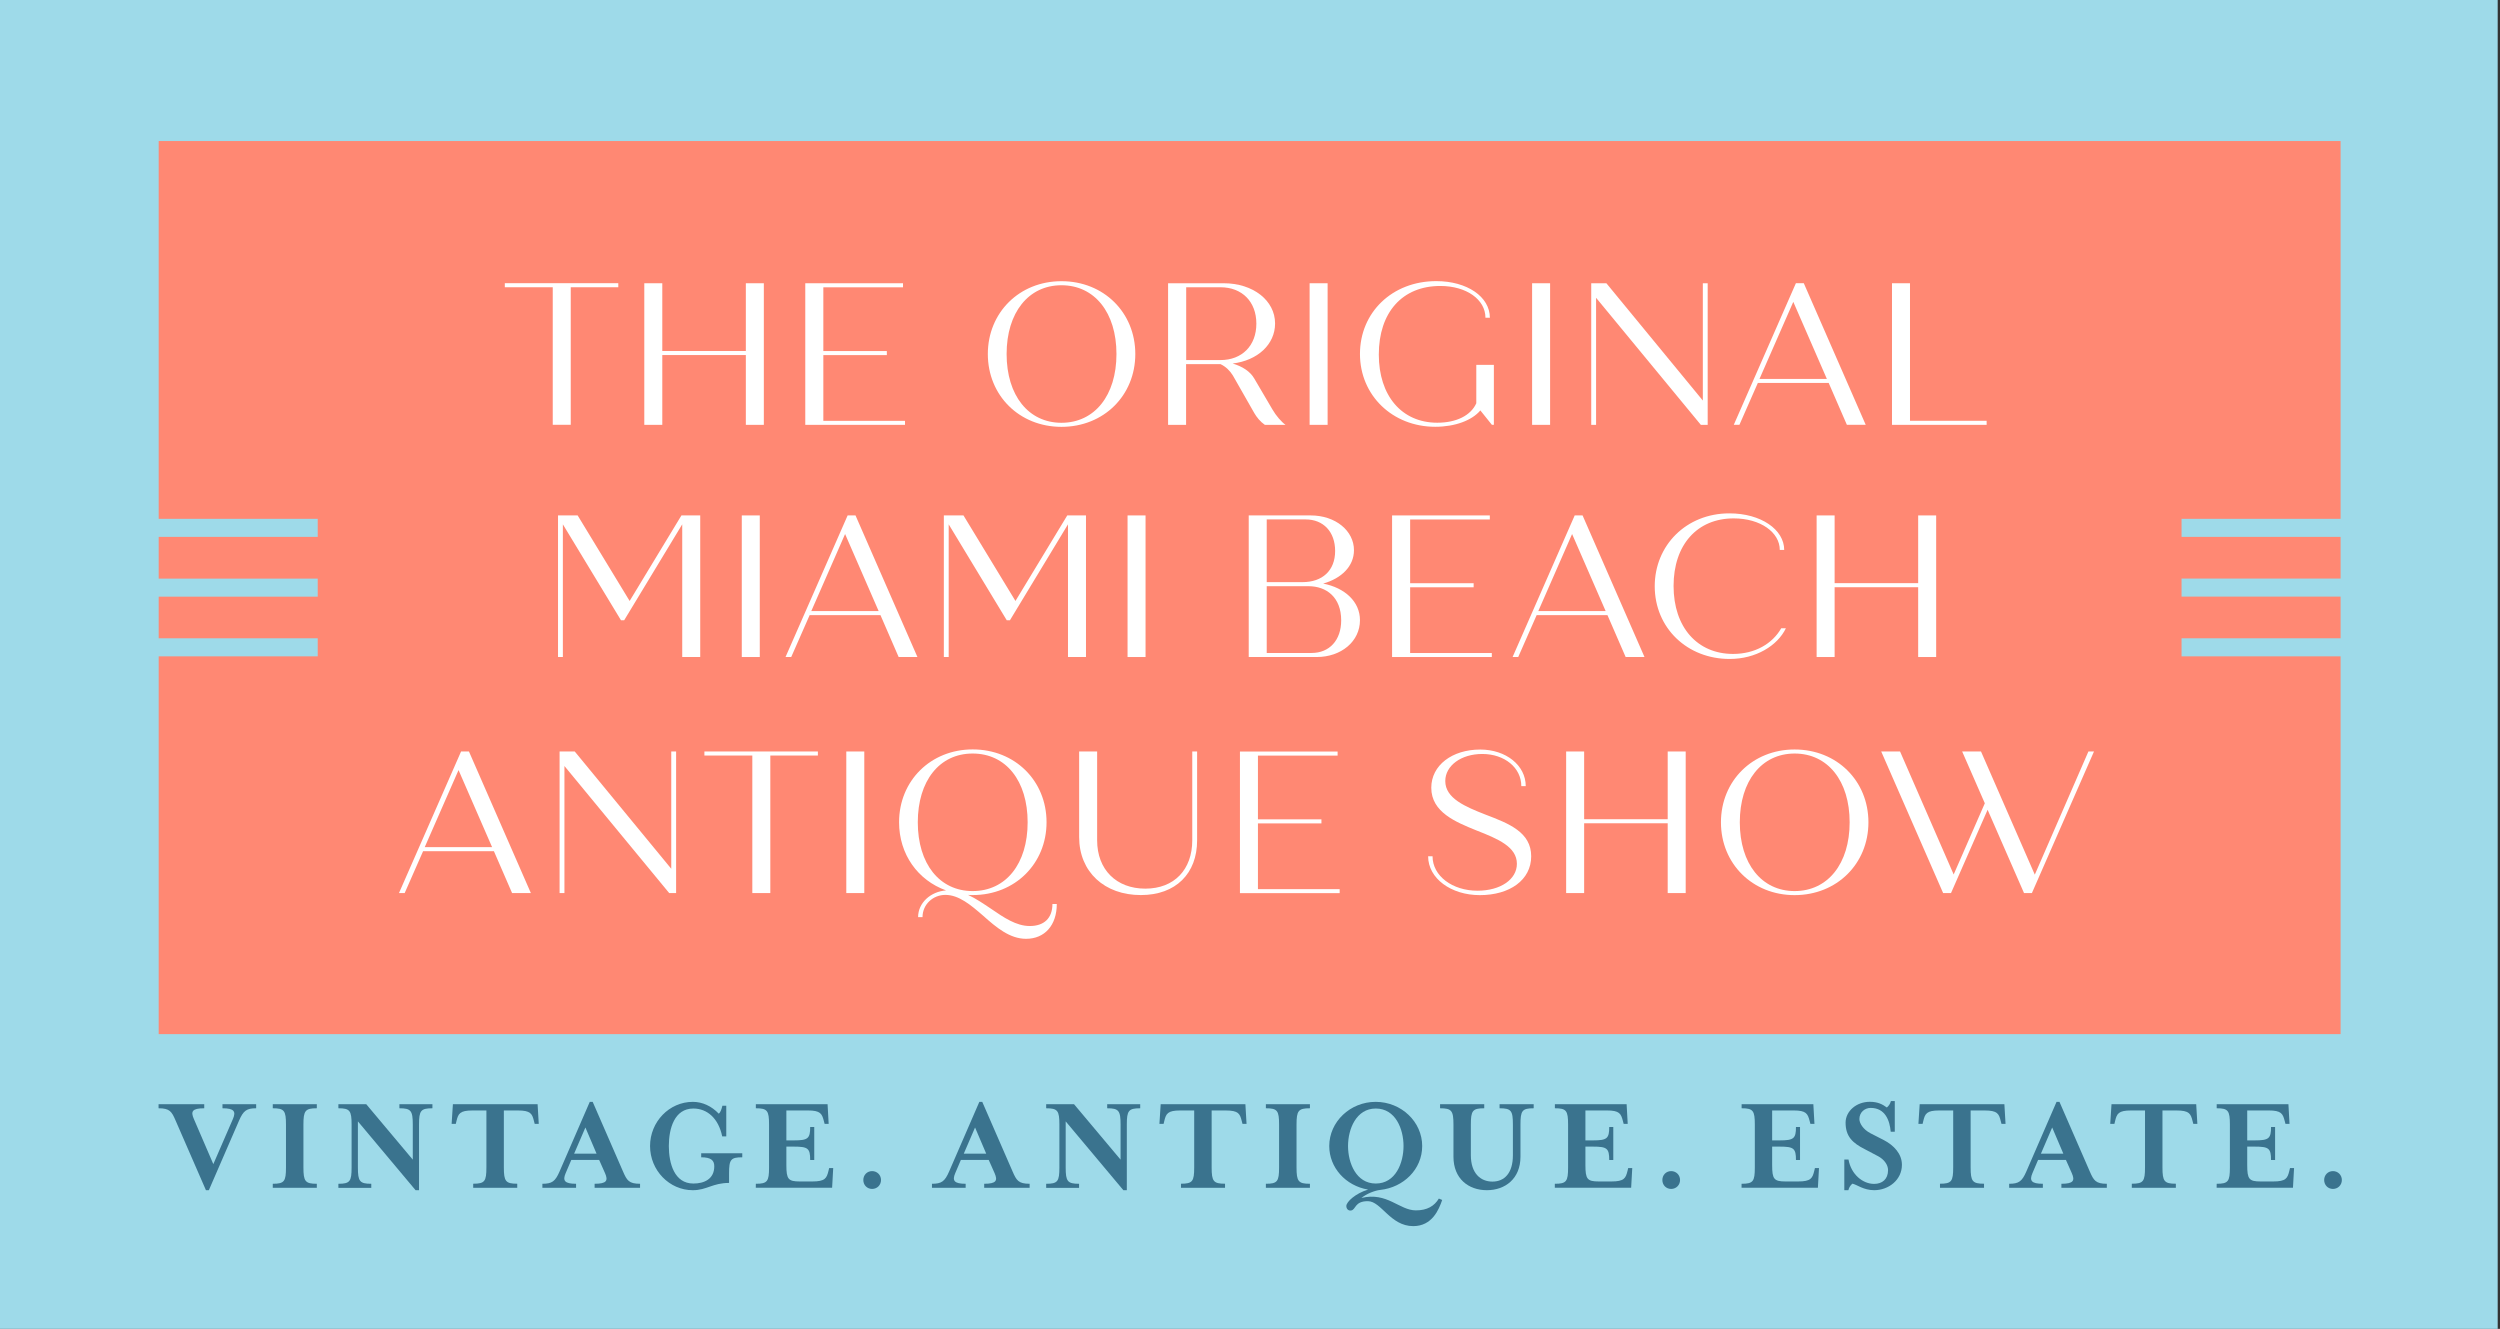 <?xml version="1.0" encoding="UTF-8"?> <!-- Generator: Adobe Illustrator 15.0.0, SVG Export Plug-In . SVG Version: 6.00 Build 0) --> <svg xmlns="http://www.w3.org/2000/svg" xmlns:xlink="http://www.w3.org/1999/xlink" version="1.1" id="Layer_1" x="0px" y="0px" width="520px" height="276.408px" viewBox="0 121.796 520 276.408" xml:space="preserve"><rect x="0" y="121.796" width="520" height="276.408" fill="#333333" stroke="none"/> <rect x="-0.479" y="121.796" fill="#9EDAE9" width="520" height="276.408"></rect> <polygon fill="#FF8873" points="486.843,229.71 486.843,151.134 33.006,151.134 33.006,229.71 66.087,229.71 66.087,233.466 33.006,233.466 33.006,242.149 66.087,242.149 66.087,245.904 33.006,245.904 33.006,254.562 66.087,254.562 66.087,258.317 33.006,258.317 33.006,336.894 486.843,336.894 486.843,258.317 453.762,258.317 453.762,254.562 486.843,254.562 486.843,245.892 453.762,245.892 453.762,242.136 486.843,242.136 486.843,233.466 453.762,233.466 453.762,229.71 "></polygon> <g> <path fill="#3A738E" d="M49.729,354.865l-6.289,14.492h-0.605l-6.313-14.492c-0.807-1.879-1.223-2.547-3.542-2.547v-0.844h9.502 v0.844c-2.546,0-2.836,0.668-2.168,2.206l4.058,9.414l4.083-9.414c0.668-1.563,0.227-2.206-2.18-2.206v-0.844h7.007v0.844 C51.292,352.318,50.624,352.811,49.729,354.865z"></path> <path fill="#3A738E" d="M56.736,368.865v-0.844c2.407,0,2.748-0.492,2.748-3.391v-8.922c0-2.898-0.353-3.391-2.748-3.391v-0.844 h9.162v0.844c-2.407,0-2.785,0.492-2.785,3.391v8.922c0,2.898,0.378,3.391,2.785,3.391v0.844H56.736z"></path> <path fill="#3A738E" d="M85.86,355.709c0-2.898-0.378-3.391-2.785-3.391v-0.844h6.868v0.844c-2.432,0-2.785,0.492-2.785,3.391 v13.648H86.44l-11.998-14.316v9.59c0,2.898,0.378,3.391,2.785,3.391v0.844h-6.843v-0.844c2.407,0,2.748-0.492,2.748-3.391v-8.922 c0-2.898-0.353-3.391-2.748-3.391v-0.844h5.797l9.678,11.531C85.86,363.006,85.86,355.709,85.86,355.709z"></path> <path fill="#3A738E" d="M112.061,355.558h-0.844l-0.151-0.579c-0.378-1.538-0.693-2.206-3.365-2.206h-2.899v11.847 c0,2.898,0.378,3.39,2.785,3.39v0.845h-9.162v-0.845c2.407,0,2.747-0.491,2.747-3.39v-11.847h-2.898 c-2.634,0-2.961,0.668-3.327,2.206l-0.139,0.579h-0.869l0.265-4.083h17.618L112.061,355.558z"></path> <path fill="#3A738E" d="M117.656,365.816c-0.667,1.563-0.227,2.205,2.168,2.205v0.844h-7.007v-0.844 c2.004,0,2.672-0.492,3.567-2.546l6.289-14.493h0.605l6.313,14.493c0.807,1.853,1.223,2.546,3.542,2.546v0.844h-9.452v-0.844 c2.546,0,2.836-0.668,2.168-2.205l-1.223-2.748h-5.797L117.656,365.816z M121.764,356.314l-2.344,5.443h4.663L121.764,356.314z"></path> <path fill="#3A738E" d="M145.848,362.514v-0.844h8.544v0.844c-2.407,0-2.748,0.467-2.748,3.365v1.966 c-3.415,0-4.638,1.513-7.536,1.513c-4.902,0-8.897-4.146-8.897-9.188s3.995-9.188,8.897-9.188c2.029,0,3.907,0.896,5.394,2.458 c0.378-0.29,0.58-0.933,0.756-1.651h0.807v6.377h-0.844c-0.782-3.768-3.125-5.797-5.999-5.797c-3.97,0-5.104,4.197-5.104,7.801 c0,3.592,1.134,7.801,5.104,7.801c2.256,0,4.348-0.932,4.348-3.592C148.57,363.119,147.851,362.514,145.848,362.514z"></path> <path fill="#3A738E" d="M157.215,368.021c2.407,0,2.748-0.492,2.748-3.391v-8.922c0-2.898-0.353-3.391-2.748-3.391v-0.844h14.921 l0.227,4.083h-0.844l-0.151-0.579c-0.403-1.538-0.693-2.206-3.365-2.206h-4.436v6.226h1.588c2.898,0,3.365-0.378,3.365-2.785h0.845 v6.868h-0.845c0-2.433-0.466-2.785-3.365-2.785h-1.588v3.856c0,2.898,0.378,3.391,2.785,3.391h2.609 c2.671,0,2.987-0.668,3.365-2.206l0.139-0.579h0.844l-0.227,4.083h-15.879L157.215,368.021L157.215,368.021L157.215,368.021z"></path> <path fill="#3A738E" d="M183.251,367.24c0,1.046-0.807,1.853-1.853,1.853s-1.828-0.807-1.828-1.853 c0-1.047,0.782-1.853,1.828-1.853S183.251,366.193,183.251,367.24z"></path> <path fill="#3A738E" d="M198.689,365.816c-0.668,1.563-0.227,2.205,2.167,2.205v0.844h-7.007v-0.844 c2.004,0,2.672-0.492,3.566-2.546l6.289-14.493h0.605l6.314,14.493c0.806,1.853,1.222,2.546,3.541,2.546v0.844h-9.452v-0.844 c2.545,0,2.835-0.668,2.167-2.205l-1.222-2.748h-5.797L198.689,365.816z M202.811,356.314l-2.344,5.443h4.663L202.811,356.314z"></path> <path fill="#3A738E" d="M233.081,355.709c0-2.898-0.378-3.391-2.785-3.391v-0.844h6.868v0.844c-2.432,0-2.785,0.492-2.785,3.391 v13.648h-0.718l-11.998-14.316v9.59c0,2.898,0.378,3.391,2.785,3.391v0.844h-6.843v-0.844c2.407,0,2.748-0.492,2.748-3.391v-8.922 c0-2.898-0.353-3.391-2.748-3.391v-0.844h5.797l9.678,11.531V355.709L233.081,355.709z"></path> <path fill="#3A738E" d="M259.282,355.558h-0.844l-0.151-0.579c-0.378-1.538-0.693-2.206-3.365-2.206h-2.899v11.847 c0,2.898,0.378,3.39,2.785,3.39v0.845h-9.162v-0.845c2.407,0,2.747-0.491,2.747-3.39v-11.847h-2.898 c-2.634,0-2.961,0.668-3.327,2.206l-0.139,0.579h-0.87l0.265-4.083h17.618L259.282,355.558z"></path> <path fill="#3A738E" d="M263.302,368.865v-0.844c2.407,0,2.747-0.492,2.747-3.391v-8.922c0-2.898-0.353-3.391-2.747-3.391v-0.844 h9.162v0.844c-2.407,0-2.785,0.492-2.785,3.391v8.922c0,2.898,0.378,3.391,2.785,3.391v0.844H263.302z"></path> <path fill="#3A738E" d="M276.484,360.17c0-5.041,4.348-9.188,9.652-9.188c5.332,0,9.68,4.146,9.68,9.188 c0,4.865-3.907,8.607-8.696,9.125c-1.134,0.113-2.898,0.806-3.944,1.676c5.355-1.299,7.877,2.583,11.33,2.583 c2.344,0,3.83-0.895,4.775-2.457l0.693,0.29c-0.693,2.028-2.092,5.443-6.023,5.443c-4.776,0-6.642-5.191-9.452-5.191 c-2.785,0-2.458,1.802-3.478,1.94c-0.555,0.089-0.984-0.315-0.984-0.933c0-0.869,1.916-2.634,4.525-3.415 C279.849,368.425,276.484,364.631,276.484,360.17z M280.391,360.17c0,3.504,1.676,7.801,5.771,7.801 c4.121,0,5.772-4.285,5.772-7.801s-1.651-7.801-5.772-7.801C282.08,352.369,280.391,356.666,280.391,360.17z"></path> <path fill="#3A738E" d="M311.909,352.318v-0.844h7.096v0.844c-2.407,0-2.748,0.492-2.748,3.391v6.691 c0,4.55-3.163,6.957-6.981,6.957c-3.856,0-6.957-2.407-6.957-6.957v-6.691c0-2.898-0.377-3.391-2.785-3.391v-0.844h9.188v0.844 c-2.432,0-2.785,0.492-2.785,3.391v6.377c0,3.742,2.004,5.482,4.486,5.482c2.483,0,4.26-1.74,4.26-5.482v-6.377 C314.682,352.811,314.342,352.318,311.909,352.318z"></path> <path fill="#3A738E" d="M323.415,368.021c2.407,0,2.747-0.492,2.747-3.391v-8.922c0-2.898-0.353-3.391-2.747-3.391v-0.844h14.922 l0.227,4.083h-0.845l-0.151-0.579c-0.403-1.538-0.692-2.206-3.364-2.206h-4.437v6.226h1.588c2.898,0,3.365-0.378,3.365-2.785h0.845 v6.868h-0.845c0-2.433-0.467-2.785-3.365-2.785h-1.588v3.856c0,2.898,0.378,3.391,2.785,3.391h2.609 c2.671,0,2.986-0.668,3.364-2.206l0.139-0.579h0.845l-0.228,4.083h-15.879v-0.819H323.415L323.415,368.021z"></path> <path fill="#3A738E" d="M349.452,367.24c0,1.046-0.807,1.853-1.853,1.853s-1.828-0.807-1.828-1.853 c0-1.047,0.782-1.853,1.828-1.853S349.452,366.193,349.452,367.24z"></path> <path fill="#3A738E" d="M362.256,368.021c2.407,0,2.747-0.492,2.747-3.391v-8.922c0-2.898-0.353-3.391-2.747-3.391v-0.844h14.921 l0.228,4.083h-0.845l-0.151-0.579c-0.403-1.538-0.693-2.206-3.365-2.206h-4.436v6.226h1.588c2.898,0,3.365-0.378,3.365-2.785h0.844 v6.868h-0.844c0-2.433-0.467-2.785-3.365-2.785h-1.588v3.856c0,2.898,0.378,3.391,2.785,3.391h2.608 c2.672,0,2.987-0.668,3.365-2.206l0.139-0.579h0.844l-0.227,4.083h-15.879v-0.819H362.256L362.256,368.021z"></path> <path fill="#3A738E" d="M384.461,369.357h-0.844v-6.377h0.869c0.555,3.1,2.962,5.066,5.331,5.066c1.676,0,2.898-0.958,2.898-2.873 c0-1.047-0.781-2.23-2.143-2.924l-2.747-1.449c-2.458-1.248-3.944-2.609-3.944-5.482c0-2.382,2.23-4.348,5.041-4.348 c1.714,0,2.671,0.555,3.541,1.185c0.353-0.29,0.693-0.719,0.845-1.336h0.806v6.376h-0.844c-0.202-2.318-1.135-4.952-4.172-4.952 c-1.185,0-2.344,0.87-2.344,2.319c0,0.869,0.781,2.167,2.319,2.961l2.784,1.424c2.055,1.072,3.743,2.836,3.743,5.13 c0,3.163-2.785,5.28-5.771,5.28c-2.206,0-3.592-1.16-4.524-1.361C384.953,368.286,384.612,368.715,384.461,369.357z"></path> <path fill="#3A738E" d="M417.152,355.558h-0.845l-0.151-0.579c-0.378-1.538-0.693-2.206-3.365-2.206h-2.898v11.847 c0,2.898,0.378,3.39,2.785,3.39v0.845h-9.162v-0.845c2.407,0,2.748-0.491,2.748-3.39v-11.847h-2.898 c-2.635,0-2.962,0.668-3.327,2.206l-0.139,0.579h-0.87l0.265-4.083h17.618L417.152,355.558z"></path> <path fill="#3A738E" d="M422.747,365.816c-0.668,1.563-0.227,2.205,2.168,2.205v0.844h-7.007v-0.844 c2.004,0,2.672-0.492,3.566-2.546l6.288-14.493h0.605l6.313,14.493c0.807,1.853,1.223,2.546,3.541,2.546v0.844h-9.451v-0.844 c2.546,0,2.835-0.668,2.167-2.205l-1.222-2.748h-5.798L422.747,365.816z M426.855,356.314l-2.344,5.443h4.663L426.855,356.314z"></path> <path fill="#3A738E" d="M457.051,355.558h-0.844l-0.151-0.579c-0.378-1.538-0.693-2.206-3.365-2.206h-2.898v11.847 c0,2.898,0.378,3.39,2.785,3.39v0.845h-9.162v-0.845c2.407,0,2.747-0.491,2.747-3.39v-11.847h-2.898 c-2.634,0-2.961,0.668-3.327,2.206l-0.138,0.579h-0.87l0.265-4.083h17.618L457.051,355.558z"></path> <path fill="#3A738E" d="M461.071,368.021c2.407,0,2.747-0.492,2.747-3.391v-8.922c0-2.898-0.353-3.391-2.747-3.391v-0.844h14.921 l0.228,4.083h-0.845l-0.151-0.579c-0.403-1.538-0.693-2.206-3.365-2.206h-4.436v6.226h1.588c2.898,0,3.365-0.378,3.365-2.785h0.844 v6.868h-0.844c0-2.433-0.467-2.785-3.365-2.785h-1.588v3.856c0,2.898,0.378,3.391,2.785,3.391h2.608 c2.672,0,2.987-0.668,3.365-2.206l0.139-0.579h0.844l-0.227,4.083h-15.879L461.071,368.021L461.071,368.021z"></path> <path fill="#3A738E" d="M487.107,367.24c0,1.046-0.807,1.853-1.853,1.853s-1.827-0.807-1.827-1.853 c0-1.047,0.781-1.853,1.827-1.853S487.107,366.193,487.107,367.24z"></path> </g> <g> <g> <path fill="#FFFFFF" d="M145.646,229.004v29.452h-3.743v-27.599l-12.073,19.95h-0.668l-12.086-19.95v27.599h-1.008v-29.452h4.083 l10.813,17.794l10.775-17.794H145.646z"></path> <path fill="#FFFFFF" d="M154.291,229.004h3.743v29.452h-3.743V229.004z"></path> <path fill="#FFFFFF" d="M183.138,249.748h-14.732l-3.831,8.708h-1.185l12.917-29.452h1.638l12.88,29.452h-3.907L183.138,249.748z M182.76,248.904l-6.981-16.03l-7.032,16.03H182.76z"></path> <path fill="#FFFFFF" d="M225.885,229.004v29.452h-3.743v-27.599l-12.073,19.95h-0.668l-12.073-19.95v27.599h-1.008v-29.452h4.083 l10.813,17.794l10.775-17.794H225.885z"></path> <path fill="#FFFFFF" d="M234.531,229.004h3.743v29.452h-3.743V229.004z"></path> <path fill="#FFFFFF" d="M282.873,250.794c0,4.423-3.906,7.662-8.998,7.662h-14.14v-29.452h12.88c5.18,0,9.01,3.201,9.01,7.234 c0,3.327-2.57,5.848-6.401,6.944C279.723,244.064,282.873,246.925,282.873,250.794z M263.479,229.836v13.044h7.447 c4.121,0,6.781-2.395,6.781-6.478c0-3.995-2.445-6.566-6.139-6.566H263.479z M278.967,250.832c0-4.839-3.113-7.107-6.78-7.107 h-8.708v13.888h9.338C276.521,257.612,278.967,254.965,278.967,250.832z"></path> <path fill="#FFFFFF" d="M310.296,257.612v0.844h-20.743v-29.452h20.327v0.844h-16.571v13.258h13.207v0.844h-13.207v13.674h16.987 V257.612z"></path> <path fill="#FFFFFF" d="M334.354,249.748h-14.732l-3.831,8.708h-1.172l12.917-29.452h1.639l12.88,29.452h-3.92L334.354,249.748z M333.977,248.904l-6.982-16.03l-7.032,16.03H333.977z"></path> <path fill="#FFFFFF" d="M344.184,243.724c0-8.494,6.566-15.148,15.526-15.148c6.566,0,11.405,3.365,11.405,7.612h-0.92 c0-3.655-3.995-6.566-9.591-6.566c-7.611,0-12.501,5.507-12.501,14.052c0,8.62,4.965,14.14,12.375,14.14 c4.55,0,8.167-2.104,10.02-5.343h0.97c-1.764,3.655-6.263,6.389-11.694,6.389C350.964,258.872,344.184,252.432,344.184,243.724z"></path> <path fill="#FFFFFF" d="M402.722,229.004v29.452h-3.742v-14.518h-17.379v14.518h-3.743v-29.452h3.743v14.089h17.379v-14.089 H402.722z"></path> </g> <g> <g> <path fill="#FFFFFF" d="M128.607,181.544h-9.893v28.607h-3.743v-28.607h-9.969v-0.845h23.604V181.544L128.607,181.544z"></path> <path fill="#FFFFFF" d="M158.878,180.712v29.452h-3.743v-14.518h-17.378v14.518h-3.743v-29.452h3.743v14.09h17.378v-14.09 H158.878z"></path> <path fill="#FFFFFF" d="M188.242,209.319v0.845h-20.744v-29.452h20.328v0.845h-16.572v13.257h13.208v0.845h-13.208v13.673h16.988 V209.319z"></path> <path fill="#FFFFFF" d="M205.469,195.432c0-8.62,6.566-15.148,15.312-15.148c8.796,0,15.362,6.515,15.362,15.148 s-6.566,15.148-15.362,15.148C212.022,210.58,205.469,204.052,205.469,195.432z M232.224,195.432 c0-8.62-4.549-14.304-11.443-14.304c-6.855,0-11.405,5.684-11.405,14.304s4.55,14.304,11.405,14.304 C227.675,209.735,232.224,204.052,232.224,195.432z"></path> <path fill="#FFFFFF" d="M267.385,210.164h-4.297c-0.971-0.668-1.676-1.563-2.193-2.445l-4.461-7.826 c-0.592-0.971-1.475-1.853-2.571-2.357h-7.158v12.628h-3.743v-29.452h11.569c6.099,0,10.686,3.579,10.686,8.368 c0,4.373-3.654,7.7-8.833,8.33c2.016,0.592,3.654,1.638,4.5,3.113l3.78,6.44C265.419,208.261,266.503,209.521,267.385,210.164z M246.729,196.692h7.108c4.499,0,7.486-2.987,7.486-7.574c0-4.587-2.987-7.574-7.486-7.574h-7.108V196.692z"></path> <path fill="#FFFFFF" d="M272.4,180.712h3.743v29.452H272.4V180.712z"></path> <path fill="#FFFFFF" d="M310.725,197.7v12.451h-0.416l-2.395-2.987c-1.727,2.067-5.255,3.402-9.389,3.402 c-8.872,0-15.652-6.515-15.652-15.148s6.692-15.148,15.867-15.148c6.401,0,11.152,3.239,11.152,7.612h-0.92 c0-3.781-3.957-6.604-9.389-6.604c-7.914,0-12.791,5.507-12.791,14.266c0,8.544,4.751,14.178,12.161,14.178 c3.995,0,6.981-1.512,8.116-4.045v-7.99h3.654V197.7z"></path> <path fill="#FFFFFF" d="M318.677,180.712h3.743v29.452h-3.743V180.712z"></path> <path fill="#FFFFFF" d="M355.198,180.712v29.452h-1.424l-21.79-26.427v26.427h-1.008v-29.452h3.15l20.063,24.398v-24.398H355.198 z"></path> <path fill="#FFFFFF" d="M380.365,201.443h-14.732l-3.831,8.708h-1.172l12.918-29.452h1.638l12.88,29.452h-3.919L380.365,201.443z M379.987,200.611l-6.981-16.03l-7.032,16.03H379.987z"></path> <path fill="#FFFFFF" d="M413.22,209.319v0.845h-19.685v-29.452h3.743v28.607H413.22z"></path> </g> </g> <g> <g> <path fill="#FFFFFF" d="M102.735,298.847H88.002l-3.831,8.708h-1.185l12.917-29.451h1.638l12.88,29.451h-3.907L102.735,298.847z M102.356,298.002l-6.981-16.029l-7.032,16.029H102.356z"></path> <path fill="#FFFFFF" d="M140.63,278.104v29.451h-1.437l-21.79-26.427v26.427h-1.008v-29.451h3.151l20.076,24.398v-24.398H140.63z "></path> <path fill="#FFFFFF" d="M170.12,278.947h-9.893v28.607h-3.743v-28.607h-9.968v-0.844h23.604V278.947z"></path> <path fill="#FFFFFF" d="M176.03,278.104h3.743v29.451h-3.743V278.104z"></path> <path fill="#FFFFFF" d="M219.811,309.836c0,4.424-2.521,7.234-6.39,7.234c-3.402,0-6.226-2.395-8.922-4.802 c-2.571-2.231-5.054-4.335-7.864-4.335c-2.571,0-4.751,1.979-4.751,4.625h-0.92c0-2.987,2.609-5.306,5.81-5.559 c-5.848-2.104-9.767-7.485-9.767-14.178c0-8.619,6.566-15.147,15.312-15.147c8.796,0,15.362,6.516,15.362,15.147 c0,8.621-6.566,15.148-15.362,15.148c-0.34,0-0.668,0-0.97-0.037c1.638,0.756,3.239,1.852,4.801,2.898 c2.646,1.814,5.217,3.578,8.041,3.578c2.987,0,4.713-1.638,4.713-4.586h0.907V309.836z M202.306,307.139 c6.944,0,11.443-5.684,11.443-14.303c0-8.621-4.499-14.305-11.443-14.305c-6.906,0-11.405,5.684-11.405,14.305 C190.901,301.455,195.413,307.139,202.306,307.139z"></path> <path fill="#FFFFFF" d="M224.461,295.898v-17.795h3.743v18.475c0,6.1,3.995,10.057,10.019,10.057s9.767-3.957,9.767-10.057 v-18.475h1.008v18.513c0,6.856-4.423,11.354-11.695,11.354C229.767,307.983,224.461,303.182,224.461,295.898z"></path> <path fill="#FFFFFF" d="M278.651,306.724v0.845h-20.743v-29.453h20.314v0.846H261.65v13.257h13.208v0.845H261.65v13.674h17.001 V306.724z"></path> <path fill="#FFFFFF" d="M297.051,299.905h0.92c0,4.083,4.121,7.158,9.339,7.158c4.802,0,8.204-2.356,8.204-5.595 c0-3.529-3.907-5.18-8.419-6.944c-4.247-1.727-9.388-3.78-9.388-8.872c0-4.676,4.334-7.952,10.182-7.952 c5.344,0,9.465,3.276,9.465,7.612h-0.92c0-3.832-3.491-6.692-8.116-6.692c-4.423,0-7.7,2.444-7.7,5.634 c0,3.616,4.209,5.343,8.368,6.98c4.877,1.854,9.502,3.655,9.502,8.671c0,4.928-4.461,8.078-10.687,8.078 C301.803,307.983,297.051,304.492,297.051,299.905z"></path> <path fill="#FFFFFF" d="M350.624,278.104v29.451h-3.743v-14.518h-17.379v14.518h-3.742v-29.451h3.742v14.09h17.379v-14.09 H350.624z"></path> <path fill="#FFFFFF" d="M357.958,292.836c0-8.621,6.566-15.148,15.313-15.148c8.796,0,15.362,6.516,15.362,15.148 c0,8.619-6.566,15.147-15.362,15.147C364.524,307.983,357.958,301.455,357.958,292.836z M384.726,292.836 c0-8.621-4.549-14.305-11.442-14.305c-6.855,0-11.405,5.684-11.405,14.305c0,8.619,4.55,14.303,11.405,14.303 C380.177,307.139,384.726,301.455,384.726,292.836z"></path> <path fill="#FFFFFF" d="M435.552,278.104l-12.918,29.451h-1.638l-7.574-17.328l-7.612,17.328h-1.638l-12.88-29.451h3.919 l11.153,25.582l6.478-14.807l-4.713-10.775h3.919l11.191,25.621l11.152-25.621H435.552z"></path> </g> </g> </g> </svg> 